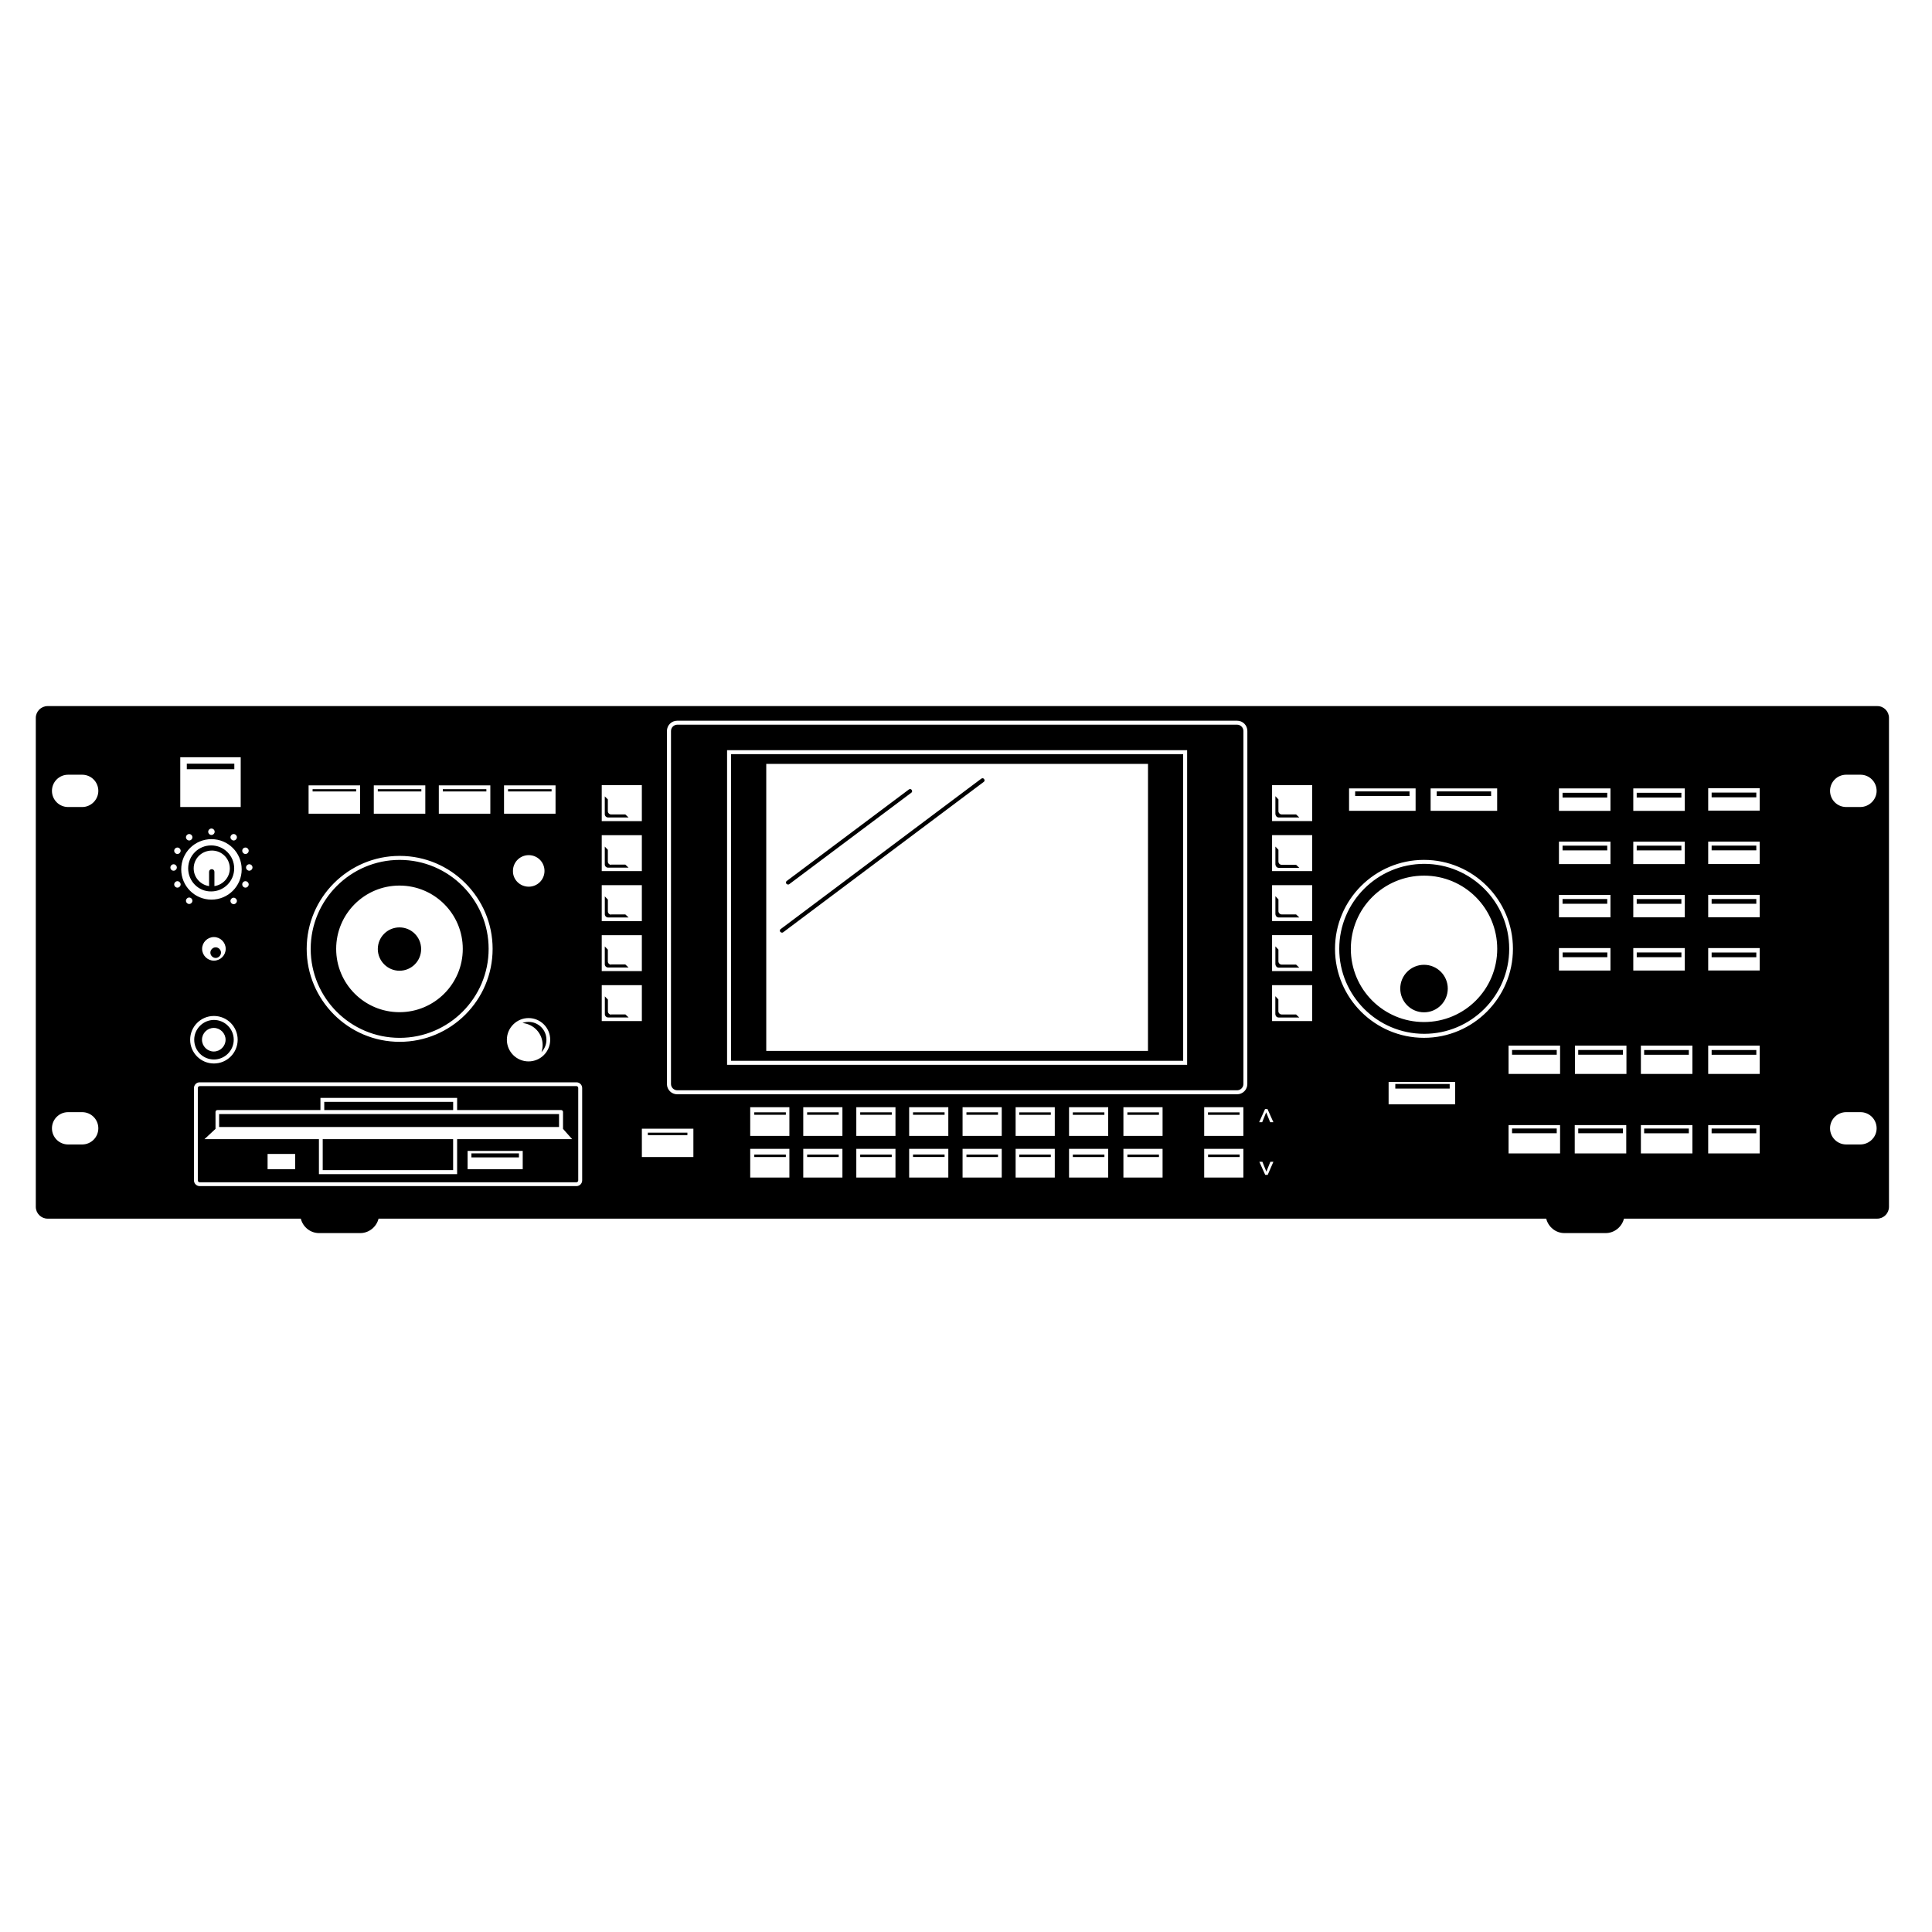 <?xml version="1.0" encoding="UTF-8"?>
<!-- Uploaded to: SVG Repo, www.svgrepo.com, Generator: SVG Repo Mixer Tools -->
<svg fill="#000000" width="800px" height="800px" version="1.1" viewBox="144 144 512 512" xmlns="http://www.w3.org/2000/svg">
 <path d="m436.68 450.63h-8.363v-0.656h8.363zm172.76-54.211h-11.84v1.258h11.84zm0 25.844h-11.84v1.258h11.84zm-126.56-8.613h5.441l-0.855-0.805-3.828-0.004c-0.453 0-0.855-0.402-0.855-0.855v-3.125l-0.805-0.855v4.734c0.047 0.559 0.398 0.91 0.902 0.91zm-176.94-14.008c-0.453 0-0.855-0.402-0.855-0.855v-3.125l-0.809-0.855v4.734c0 0.453 0.402 0.855 0.855 0.855h5.441l-0.855-0.805h-3.777zm-18.137 21.312c0 0.656-0.102 1.258-0.301 1.863 0.805-0.855 1.309-1.965 1.309-3.273 0-2.621-2.117-4.734-4.734-4.734-0.555 0-1.109 0.102-1.613 0.301 3.023 0.301 5.34 2.769 5.34 5.844zm134.72 17.836h-8.414v0.656h8.363v-0.656zm-161.17-85.043h11.539l-0.004-0.605h-11.539zm-35.016 41.715c0-13 10.578-23.578 23.578-23.578s23.578 10.578 23.578 23.578-10.578 23.578-23.578 23.578c-13.051 0-23.578-10.582-23.578-23.578zm6.75 0c0 9.27 7.508 16.777 16.777 16.777s16.777-7.508 16.777-16.777c0-9.27-7.508-16.777-16.777-16.777s-16.777 7.508-16.777 16.777zm16.777 5.793c3.176 0 5.742-2.57 5.742-5.742 0-3.176-2.57-5.742-5.742-5.742-3.176 0-5.742 2.57-5.742 5.742 0 3.121 2.566 5.742 5.742 5.742zm172.66 48.719h-8.414v0.656h8.363v-0.656zm169.03-6.902h-11.84v1.258h11.84zm-364.71-89.324h11.539l-0.004-0.605h-11.539zm364.71 68.516h-11.84v1.258h11.84zm-347.43-68.516h11.539l-0.004-0.605h-11.539zm365.31 89.324h-11.84v1.258h11.84zm-330.8-89.324h11.539v-0.605h-11.539zm279.46 1.609h11.84v-1.258h-11.84zm-106.96 94.617h-8.363v0.656h8.363zm106.96-80.609h11.84v-1.258h-11.84zm19.648 14.156h11.84v-1.258h-11.84zm0-14.156h11.84v-1.258h-11.84zm-126.61 69.426h-8.363v0.656h8.363zm126.61-83.434h11.84v-1.258h-11.84zm66.855-21.109v129.58c0 1.715-1.41 3.125-3.125 3.125h-67.105c-0.555 2.215-2.57 3.828-4.836 3.828h-10.934c-2.316 0-4.281-1.613-4.836-3.828h-309.44c-0.555 2.215-2.57 3.828-4.836 3.828h-10.934c-2.316 0-4.281-1.613-4.836-3.828h-67.105c-1.715 0-3.125-1.41-3.125-3.125v-129.58c0-1.715 1.41-3.125 3.125-3.125h484.92c1.711 0.004 3.07 1.414 3.07 3.125zm-67.762 24.637h13.652v-5.945h-13.652zm0 14.109h13.652v-5.945h-13.652zm0 14.105h13.652v-5.945h-13.652zm-19.699-28.215h13.652v-5.945h-13.652zm0 14.109h13.652v-5.945h-13.652zm0 14.105h13.652v-5.945h-13.652zm-34.008-28.215h17.633v-5.945h-17.633zm-21.613 0h17.633v-5.945h-17.633zm-198.05 2.723h10.629v-9.523h-10.629zm0 13.25h10.629v-9.523h-10.629zm0 13.25h10.629v-9.523h-10.629zm0 13.25h10.629v-9.523h-10.629zm-25.895-41.715h13.652v-7.508h-13.652zm0.754 59.902c0 3.176 2.57 5.742 5.742 5.742 3.176 0 5.742-2.57 5.742-5.742 0-3.176-2.57-5.742-5.742-5.742-3.121 0-5.742 2.566-5.742 5.742zm5.793-40.559c2.316 0 4.18-1.863 4.18-4.18s-1.863-4.18-4.18-4.18-4.18 1.863-4.18 4.18c-0.051 2.316 1.863 4.18 4.18 4.18zm-23.828-19.344h13.652v-7.508h-13.652zm-17.23 0h13.652v-7.508h-13.652zm-17.281 0h13.652v-7.508h-13.652zm-0.504 35.82c0 13.551 11.035 24.637 24.637 24.637 13.602 0 24.637-11.035 24.637-24.637 0-13.551-11.035-24.637-24.637-24.637-13.602 0-24.637 11.082-24.637 24.637zm-15.215-22.422c-0.453 0-0.855 0.402-0.855 0.855 0 0.453 0.402 0.855 0.855 0.855s0.855-0.402 0.855-0.855c0-0.449-0.352-0.855-0.855-0.855zm-1.863-3.574c0 0.453 0.402 0.855 0.855 0.855 0.453 0 0.855-0.402 0.855-0.855s-0.402-0.855-0.855-0.855c-0.453-0.004-0.855 0.352-0.855 0.855zm0 8.918c0 0.453 0.402 0.855 0.855 0.855 0.453 0 0.855-0.402 0.855-0.855s-0.402-0.855-0.855-0.855c-0.453-0.004-0.855 0.352-0.855 0.855zm-16.426-20.508h16.02v-13.199h-16.02zm14.156 7.156c-0.453 0-0.855 0.402-0.855 0.855s0.402 0.855 0.855 0.855c0.453 0 0.855-0.402 0.855-0.855 0.004-0.453-0.402-0.855-0.855-0.855zm-5.894-1.461c-0.453 0-0.855 0.402-0.855 0.855 0 0.453 0.402 0.855 0.855 0.855s0.855-0.402 0.855-0.855c0.004-0.453-0.402-0.855-0.855-0.855zm-5.894 1.461c-0.453 0-0.855 0.402-0.855 0.855s0.402 0.855 0.855 0.855 0.855-0.402 0.855-0.855c0.004-0.453-0.402-0.855-0.855-0.855zm-24.082 77.988c0-2.367-1.914-4.281-4.281-4.281h-3.727c-2.367 0-4.281 1.914-4.281 4.281 0 2.367 1.914 4.281 4.281 4.281h3.727c2.367 0 4.281-1.914 4.281-4.281zm0-89.426c0-2.367-1.914-4.281-4.281-4.281h-3.727c-2.367 0-4.281 1.914-4.281 4.281 0 2.367 1.914 4.281 4.281 4.281h3.727c2.367 0 4.281-1.965 4.281-4.281zm19.953 21.16c0.453 0 0.855-0.402 0.855-0.855s-0.402-0.855-0.855-0.855-0.855 0.402-0.855 0.855c-0.004 0.453 0.352 0.855 0.855 0.855zm1.863 3.629c0-0.453-0.402-0.855-0.855-0.855s-0.855 0.402-0.855 0.855 0.402 0.855 0.855 0.855 0.855-0.402 0.855-0.855zm0-8.918c0-0.453-0.402-0.855-0.855-0.855s-0.855 0.402-0.855 0.855 0.402 0.855 0.855 0.855 0.855-0.402 0.855-0.855zm0.152 4.938c0 4.434 3.578 8.012 8.012 8.012 4.434 0 8.012-3.578 8.012-8.012s-3.578-8.012-8.012-8.012c-4.438 0-8.012 3.578-8.012 8.012zm13.902 7.504c-0.453 0-0.855 0.402-0.855 0.855s0.402 0.855 0.855 0.855c0.453 0 0.855-0.402 0.855-0.855 0.004-0.449-0.402-0.855-0.855-0.855zm-5.238 10.43c-1.715 0-3.125 1.41-3.125 3.125s1.41 3.125 3.125 3.125 3.125-1.41 3.125-3.125-1.41-3.125-3.125-3.125zm-6.551-8.766c0.453 0 0.855-0.402 0.855-0.855s-0.402-0.855-0.855-0.855-0.855 0.402-0.855 0.855 0.402 0.855 0.855 0.855zm0.254 35.973c0 3.477 2.82 6.297 6.297 6.297 3.477 0 6.297-2.82 6.297-6.297s-2.82-6.297-6.297-6.297c-3.477 0-6.297 2.82-6.297 6.297zm103.89 12.797c0-0.855-0.707-1.512-1.512-1.512h-99.855c-0.855 0-1.512 0.707-1.512 1.512v24.484c0 0.855 0.707 1.512 1.512 1.512h99.855c0.855 0 1.512-0.707 1.512-1.512zm5.188-17.734h10.629v-9.523h-10.629zm24.285 28.516h-13.652v7.508h13.652zm25.441 5.34h-10.379v7.609h10.379zm0-11.035h-10.379v7.609h10.379zm14.055 11.035h-10.379v7.609h10.379zm0-11.035h-10.379v7.609h10.379zm14.059 11.035h-10.379v7.609h10.379zm0-11.035h-10.379v7.609h10.379zm14.004 11.035h-10.379v7.609h10.379zm0-11.035h-10.379v7.609h10.379zm14.156 11.035h-10.379v7.609h10.379zm0-11.035h-10.379v7.609h10.379zm14.059 11.035h-10.379v7.609h10.379zm0-11.035h-10.379v7.609h10.379zm14.156 11.035h-10.379v7.609h10.379zm0-11.035h-10.379v7.609h10.379zm14.41 11.035h-10.379v7.609h10.379zm0-11.035h-10.379v7.609h10.379zm21.41 11.035h-10.379v7.609h10.379zm0-11.035h-10.379v7.609h10.379zm1.059-99.703c0-1.512-1.211-2.719-2.719-2.719h-148.38c-1.512 0-2.719 1.211-2.719 2.719v93.559c0 1.512 1.211 2.719 2.719 2.719h148.37c1.512 0 2.719-1.211 2.719-2.719zm6.902 114.16h-0.805l-1.059 2.621-1.059-2.621h-0.805l1.562 3.477h0.656zm0-10.48-1.562-3.477h-0.656l-1.562 3.477h0.805l1.059-2.621 1.059 2.621zm10.277-36.324h-10.629v9.523h10.629zm0-13.25h-10.629v9.523h10.629zm0-13.25h-10.629v9.523h10.629zm0-13.25h-10.629v9.523h10.629zm0-13.25h-10.629v9.523h10.629zm37.887 78.645h-17.633v5.945h17.633zm15.316-35.266c0-13-10.578-23.578-23.578-23.578s-23.578 10.578-23.578 23.578 10.578 23.578 23.578 23.578c12.996 0 23.578-10.582 23.578-23.578zm12.492 46.703h-13.652v7.508h13.652zm0-21.059h-13.652v7.508h13.652zm13.352-19.902v-5.945h-13.652v5.945zm4.184 40.961h-13.652v7.508h13.652zm0.051-21.059h-13.652v7.508h13.652zm1.812-19.902h13.652v-5.945h-13.652zm15.668 40.961h-13.652v7.508h13.652zm0-21.059h-13.652v7.508h13.652zm17.836 21.059h-13.652v7.508h13.652zm0-21.059h-13.652v7.508h13.652zm0-25.848h-13.652v5.945h13.652zm0-14.105h-13.652v5.945h13.652zm0-14.105h-13.652v5.945h13.652zm0-14.16h-13.652v5.945h13.652zm30.984 90.133c0-2.367-1.914-4.281-4.281-4.281h-3.781c-2.367 0-4.281 1.914-4.281 4.281 0 2.367 1.914 4.281 4.281 4.281h3.727c2.371 0 4.336-1.914 4.336-4.281zm0-89.426c0-2.367-1.914-4.281-4.281-4.281h-3.781c-2.367 0-4.281 1.914-4.281 4.281 0 2.367 1.914 4.281 4.281 4.281h3.727c2.371 0 4.336-1.965 4.336-4.281zm-168.83 85.195h-8.363v0.656h8.363zm-35.82 0h-8.363v0.656h8.363zm121.42-55.27h11.84v-1.258h-11.84zm-54.965-28.566h14.41v-1.211h-14.41zm-197.19 4.887c-0.453 0-0.855-0.402-0.855-0.855v-3.125l-0.809-0.805v4.734c0 0.453 0.402 0.855 0.855 0.855h5.441l-0.855-0.805zm0 13.352c-0.453 0-0.855-0.402-0.855-0.855v-3.125l-0.809-0.855v4.734c0 0.453 0.402 0.855 0.855 0.855h5.441l-0.855-0.805h-3.777zm303.5-5.09h-11.84v1.258h11.84zm0 14.16h-11.84v1.258h11.84zm0-28.215h-11.84v1.258h11.84zm-84.691 0.906h14.41v-1.211h-14.41zm-218.8 31.438c-0.453 0-0.855-0.402-0.855-0.855v-3.125l-0.809-0.855v4.734c0 0.453 0.402 0.855 0.855 0.855h5.441l-0.855-0.805h-3.777zm-110.48 33.152c0-2.871 2.367-5.238 5.238-5.238s5.238 2.367 5.238 5.238-2.367 5.238-5.238 5.238c-2.922 0-5.238-2.316-5.238-5.238zm2.062 0c0 1.715 1.41 3.125 3.125 3.125s3.125-1.41 3.125-3.125-1.41-3.125-3.125-3.125c-1.711 0-3.125 1.41-3.125 3.125zm31.34 19.699h-26.801v3.426h90.082v-3.426zm0.652 14.863h34.562v-8.211h-34.562zm67.715-21.766v24.484c0 0.25-0.203 0.504-0.504 0.504h-99.805c-0.25 0-0.504-0.203-0.504-0.504v-24.484c0-0.25 0.203-0.504 0.504-0.504h99.855c0.25 0 0.453 0.25 0.453 0.504zm-75.02 17.48h-7.305v4.031h7.305zm60.309-0.805h-14.609v4.836h14.609zm13.098-3.125-2.418-2.719v-0.051-4.434c0-0.301-0.25-0.504-0.504-0.504h-27.559v-3.223h-36.223v3.223h-27.305c-0.301 0-0.504 0.25-0.504 0.504v4.434 0.051l-2.922 2.719h30.328v9.27h36.625v-9.27zm187.27-71.895h5.441l-0.855-0.805h-3.828c-0.453 0-0.855-0.402-0.855-0.855v-3.125l-0.805-0.855v4.734c0.047 0.504 0.398 0.906 0.902 0.906zm-102.57 64.793h-8.363v0.656h8.363zm102.57-78.141h5.441l-0.855-0.805-3.828-0.004c-0.453 0-0.855-0.402-0.855-0.855v-3.125l-0.805-0.855v4.734c0.047 0.504 0.398 0.91 0.902 0.91zm-10.379 89.324h-8.363v0.656h8.363zm-190.99-0.301h-12.594v1.059h12.594zm-17.434-13.656h-34.16v2.168h34.16zm218.8-35.566h5.441l-0.855-0.805-3.828-0.004c-0.453 0-0.855-0.402-0.855-0.855v-3.125l-0.805-0.855v4.734c0.047 0.508 0.398 0.91 0.902 0.91zm-116.63 38.34h-8.363v0.656h8.363zm14.059 11.184h-8.363v0.656h8.363zm-14.059 0h-8.363v0.656h8.363zm-14.004-11.184h-8.363v0.656h8.363zm0 11.184h-8.363v0.656h8.363zm-46.301-37.082c-0.453 0-0.855-0.402-0.855-0.855v-3.125l-0.809-0.855v4.734c0 0.453 0.402 0.855 0.855 0.855h5.441l-0.855-0.805h-3.777zm176.94-25.742h5.441l-0.855-0.805-3.828-0.004c-0.453 0-0.855-0.402-0.855-0.855v-3.125l-0.805-0.855v4.734c0.047 0.555 0.398 0.91 0.902 0.91zm-156.73 57.031h-10.48v0.656h10.48zm-132.3-70.031c0-3.375 2.719-6.098 6.098-6.098 3.375 0 6.098 2.719 6.098 6.098 0 3.375-2.719 6.098-6.098 6.098-3.379 0.051-6.098-2.723-6.098-6.098zm1.461 0c0 2.367 1.762 4.332 4.082 4.684v-3.777c0-0.402 0.301-0.707 0.707-0.707 0.402 0 0.707 0.301 0.707 0.707v3.777c2.316-0.352 4.082-2.316 4.082-4.684 0-2.621-2.117-4.734-4.734-4.734-2.727 0-4.844 2.117-4.844 4.734zm362.79 23.527h11.84v-1.258h-11.84zm15.973 45.395h-11.84v1.258h11.84zm-165.61 6.902h-8.363v0.656h8.363zm148.07-27.711h-11.84v1.258h11.84zm-148.07 16.527h-8.363v0.656h8.363zm-14.156 0h-8.363v0.656h8.363zm-200.82-90.938h12.594v-1.461h-12.594zm380.58 74.41h-11.84v1.258h11.84zm-116.53 2.871h-119.81v-81.262h119.8zm-9.32-78.691h-101.17v76.074h101.16zm-53.91 103.53h-8.363v0.656h8.363zm149.63-54.512c0 12.445-10.125 22.52-22.52 22.52-12.445 0-22.52-10.125-22.52-22.52 0-12.445 10.125-22.52 22.52-22.52 12.391 0 22.52 10.074 22.52 22.52zm-3.176 0c0-10.73-8.664-19.398-19.398-19.398-10.73 0-19.398 8.664-19.398 19.398 0 10.73 8.664 19.398 19.398 19.398 10.734-0.004 19.398-8.668 19.398-19.398zm15.77 47.609h-11.84v1.258h11.84zm-356.8-46.602c0 0.754 0.656 1.41 1.41 1.41 0.754 0 1.41-0.656 1.41-1.41s-0.656-1.41-1.41-1.41c-0.754 0-1.41 0.652-1.41 1.41zm321.63 3.223c-3.477 0-6.297 2.82-6.297 6.297 0 3.477 2.82 6.297 6.297 6.297 3.477 0 6.297-2.82 6.297-6.297 0-3.477-2.82-6.297-6.297-6.297zm6.801 31.59h-14.41v1.211h14.41zm-54.664-93.559v93.559c0 0.906-0.754 1.664-1.664 1.664h-148.37c-0.906 0-1.664-0.754-1.664-1.664l0.004-93.559c0-0.906 0.754-1.664 1.664-1.664h148.37c0.906 0.004 1.66 0.758 1.66 1.664zm-14.914 5.09h-121.92v83.379h121.92zm119.15 54.863h11.84v-1.258h-11.84zm-226.51-6.496c0.102 0 0.203-0.051 0.301-0.102l53.152-39.852c0.25-0.152 0.301-0.504 0.102-0.754-0.152-0.25-0.504-0.301-0.754-0.102l-53.152 39.852c-0.25 0.152-0.301 0.504-0.102 0.754 0.148 0.102 0.301 0.203 0.453 0.203zm1.613-12.75c0.102 0 0.203-0.051 0.301-0.102l32.344-24.234c0.25-0.152 0.301-0.504 0.102-0.754-0.152-0.25-0.504-0.301-0.754-0.102l-32.344 24.234c-0.25 0.152-0.301 0.504-0.102 0.754 0.148 0.105 0.301 0.203 0.453 0.203z"/>
</svg>